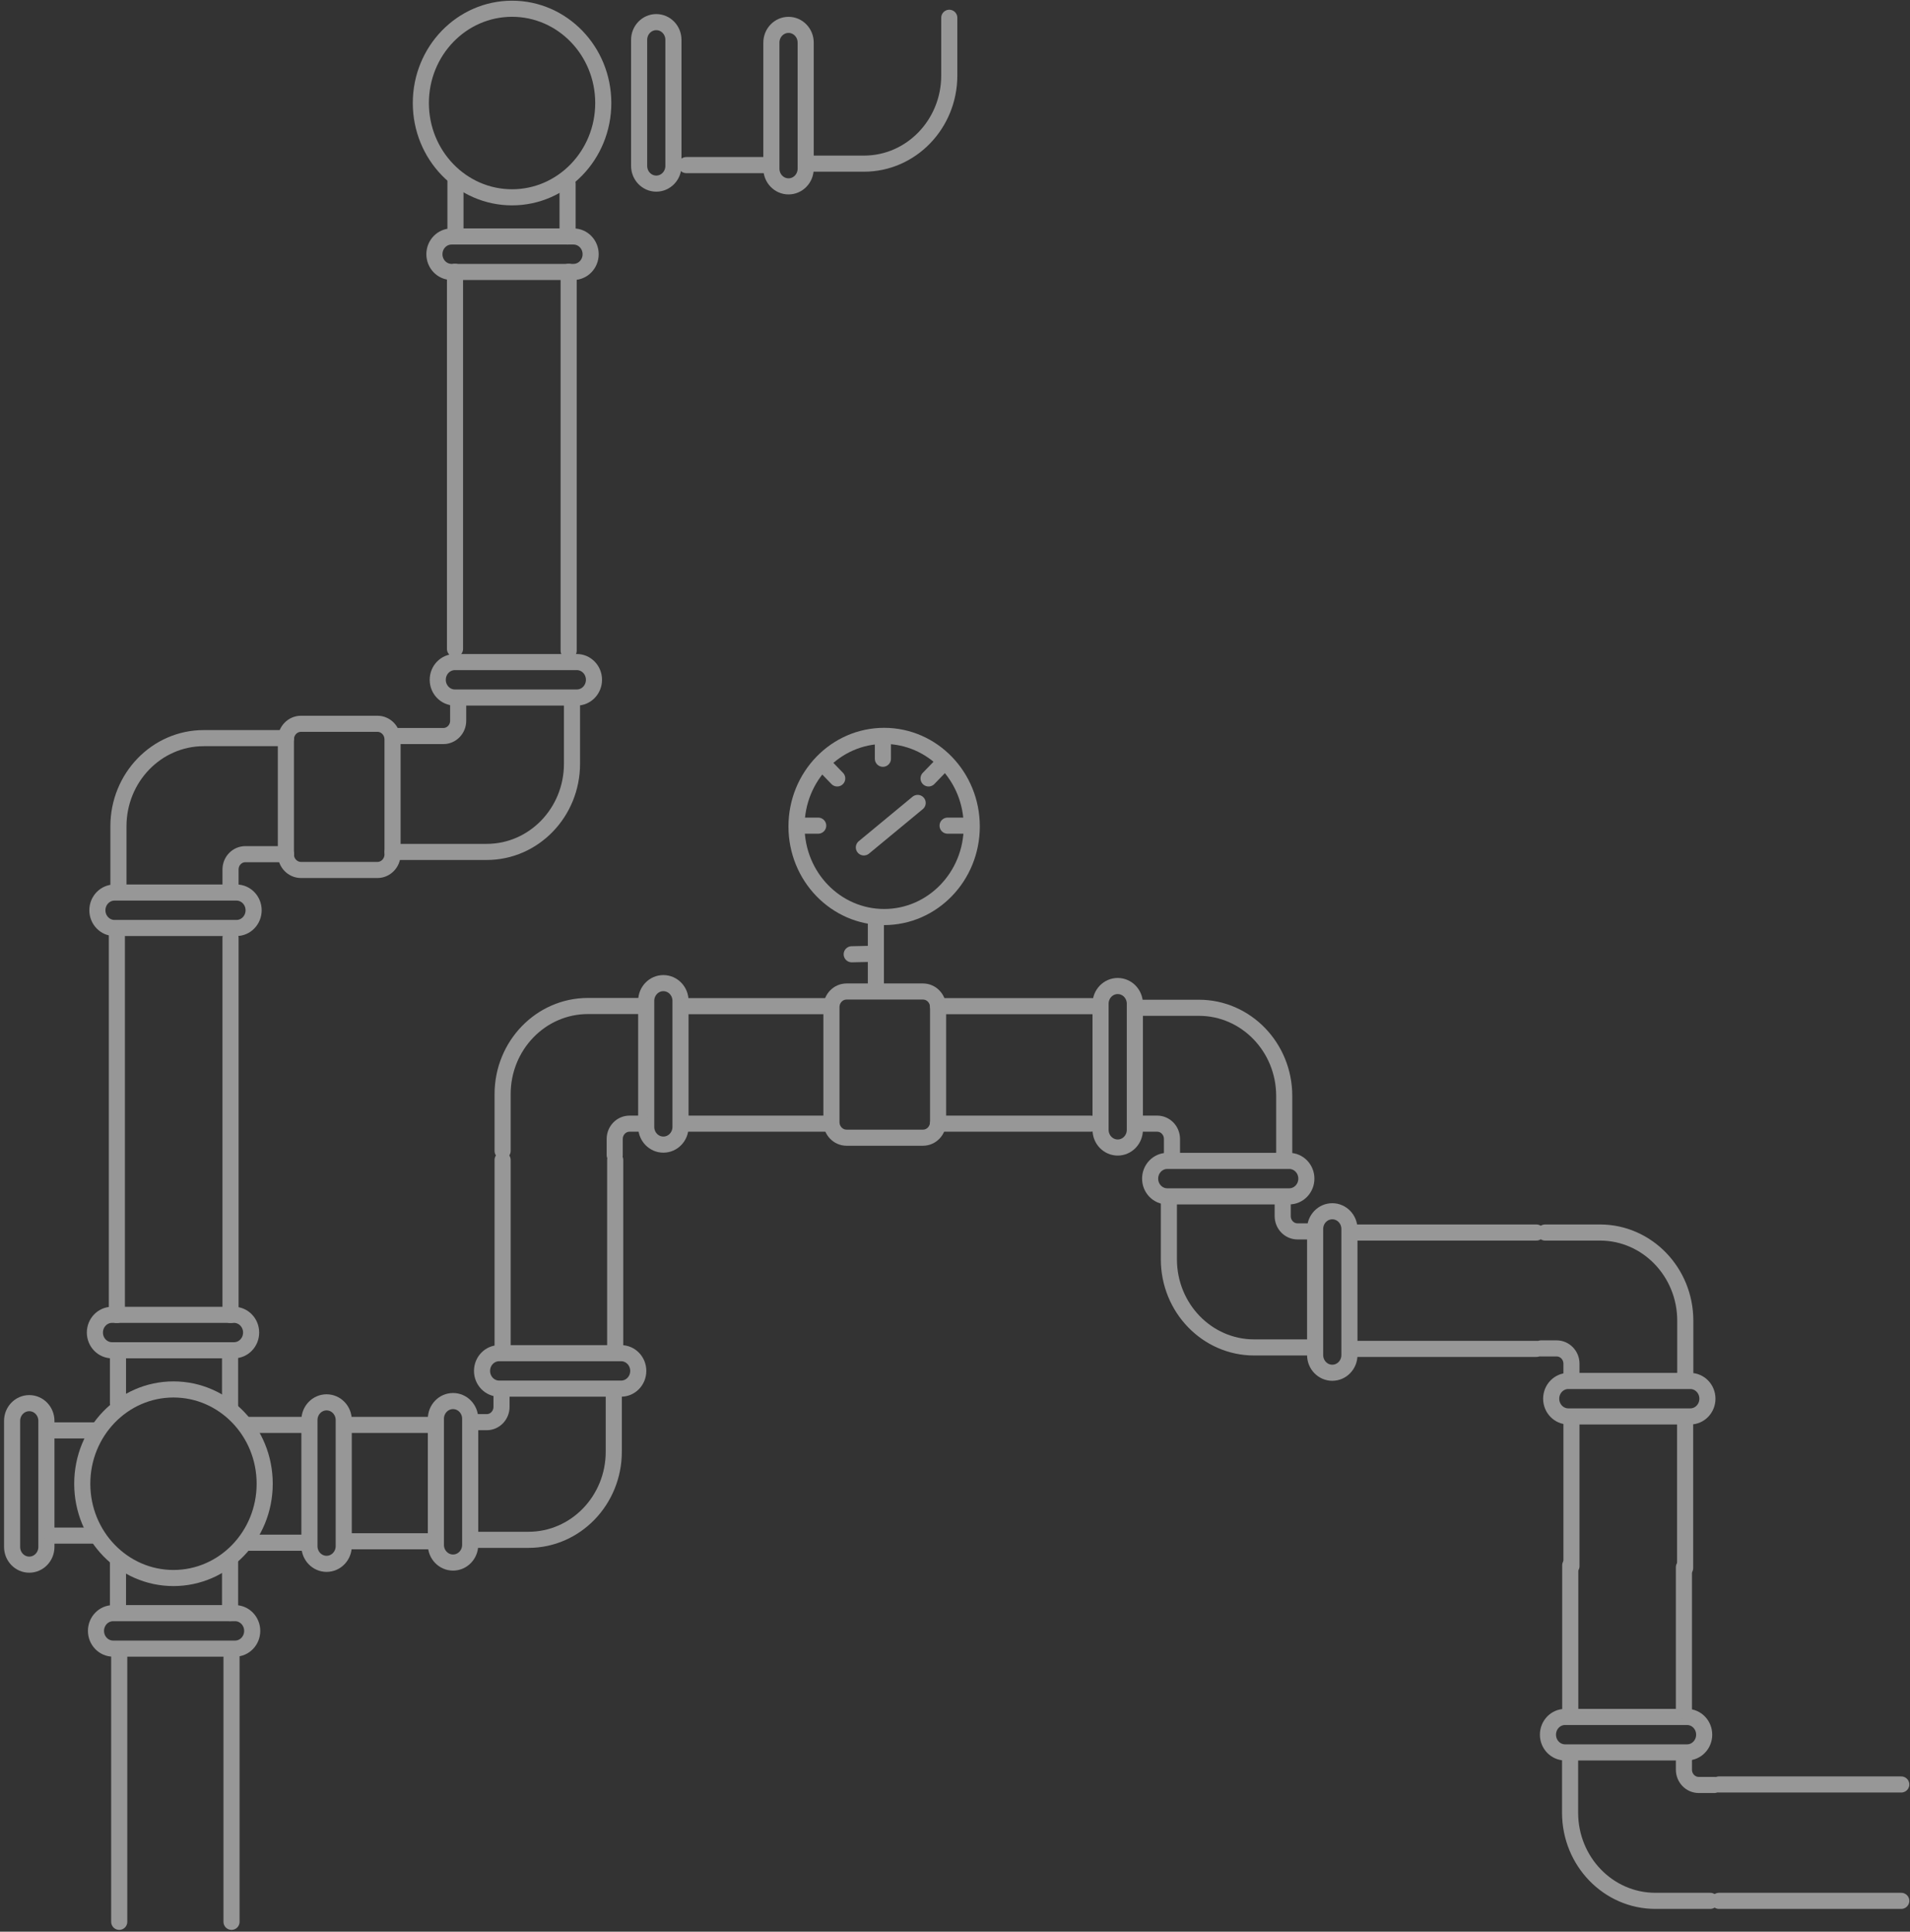 <svg width="437" height="442" viewBox="0 0 437 442" fill="none" xmlns="http://www.w3.org/2000/svg">
<rect x="0" y="0" width="437" height="442" fill="#333333" stroke="none"/>
<g opacity="0.5" clip-path="url(#clip0_242_9114)">
<path d="M393.298 434.941L435 434.941" stroke="#FBFBFB" stroke-width="3.684" stroke-linecap="round" stroke-linejoin="round"/>
<path d="M53.531 308.964L25.635 308.964C23.468 308.964 21.711 307.148 21.711 304.907C21.711 302.667 23.468 300.85 25.635 300.85L53.531 300.85C55.699 300.85 57.456 302.667 57.456 304.907C57.456 307.148 55.699 308.964 53.531 308.964Z" stroke="#FBFBFB" stroke-width="3.684" stroke-linecap="round" stroke-linejoin="round"/>
<path d="M2.769 353.957L2.769 325.117C2.769 322.877 4.525 321.061 6.693 321.061C8.86 321.061 10.617 322.877 10.617 325.117L10.617 353.957C10.617 356.197 8.86 358.014 6.693 358.014C4.525 358.014 2.769 356.197 2.769 353.957Z" stroke="#FBFBFB" stroke-width="3.684" stroke-linecap="round" stroke-linejoin="round"/>
<path d="M52.64 309.517L52.64 322.314" stroke="#FBFBFB" stroke-width="3.684" stroke-linecap="round" stroke-linejoin="round"/>
<path d="M26.99 308.964L26.99 321.06" stroke="#FBFBFB" stroke-width="3.684" stroke-linecap="round" stroke-linejoin="round"/>
<path d="M52.64 357.423L52.64 369.114" stroke="#FBFBFB" stroke-width="3.684" stroke-linecap="round" stroke-linejoin="round"/>
<path d="M26.99 356.796L26.99 367.307" stroke="#FBFBFB" stroke-width="3.684" stroke-linecap="round" stroke-linejoin="round"/>
<path d="M21.033 351.375L11.901 351.375" stroke="#FBFBFB" stroke-width="3.684" stroke-linecap="round" stroke-linejoin="round"/>
<path d="M21.496 327.293L11.044 327.293" stroke="#FBFBFB" stroke-width="3.684" stroke-linecap="round" stroke-linejoin="round"/>
<path d="M39.69 361.075C28.164 361.075 18.821 351.416 18.821 339.5C18.821 327.585 28.164 317.926 39.69 317.926C51.215 317.926 60.559 327.585 60.559 339.5C60.559 351.416 51.215 361.075 39.69 361.075Z" stroke="#FBFBFB" stroke-width="3.684" stroke-linecap="round" stroke-linejoin="round"/>
<path d="M25.884 369.114L53.781 369.114C55.948 369.114 57.705 370.931 57.705 373.171C57.705 375.411 55.948 377.228 53.781 377.228L25.884 377.228C23.717 377.228 21.96 375.412 21.96 373.171C21.96 370.931 23.717 369.114 25.884 369.114Z" stroke="#FBFBFB" stroke-width="3.684" stroke-linecap="round" stroke-linejoin="round"/>
<path d="M52.972 439.741L52.972 379.028" stroke="#FBFBFB" stroke-width="3.684" stroke-linecap="round" stroke-linejoin="round"/>
<path d="M27.279 439.741L27.279 379.028" stroke="#FBFBFB" stroke-width="3.684" stroke-linecap="round" stroke-linejoin="round"/>
<path d="M78.644 324.933L78.644 353.772C78.644 356.013 76.888 357.829 74.721 357.829C72.553 357.829 70.796 356.013 70.796 353.772L70.796 324.933C70.796 322.692 72.553 320.876 74.721 320.876C76.888 320.876 78.644 322.692 78.644 324.933Z" stroke="#FBFBFB" stroke-width="3.684" stroke-linecap="round" stroke-linejoin="round"/>
<path d="M69.619 352.998L56.919 352.998" stroke="#FBFBFB" stroke-width="3.684" stroke-linecap="round" stroke-linejoin="round"/>
<path d="M69.619 326.039L56.67 326.039" stroke="#FBFBFB" stroke-width="3.684" stroke-linecap="round" stroke-linejoin="round"/>
<path d="M99.691 326.039L79.072 326.039" stroke="#FBFBFB" stroke-width="3.684" stroke-linecap="round" stroke-linejoin="round"/>
<path d="M140.752 265.409L140.752 308.521" stroke="#FBFBFB" stroke-width="3.684" stroke-linecap="round" stroke-linejoin="round"/>
<path d="M393.298 408.313L435 408.313" stroke="#FBFBFB" stroke-width="3.684" stroke-linecap="round" stroke-linejoin="round"/>
<path d="M351.518 308.647L309.816 308.647" stroke="#FBFBFB" stroke-width="3.684" stroke-linecap="round" stroke-linejoin="round"/>
<path d="M114.995 265.41L114.995 308.522" stroke="#FBFBFB" stroke-width="3.684" stroke-linecap="round" stroke-linejoin="round"/>
<path d="M351.518 282.02L309.816 282.02" stroke="#FBFBFB" stroke-width="3.684" stroke-linecap="round" stroke-linejoin="round"/>
<path d="M131.975 159.603L104.078 159.603C101.911 159.603 100.154 157.786 100.154 155.546C100.154 153.305 101.911 151.489 104.078 151.489L131.975 151.489C134.142 151.489 135.899 153.305 135.899 155.546C135.899 157.786 134.142 159.603 131.975 159.603Z" stroke="#FBFBFB" stroke-width="3.684" stroke-linecap="round" stroke-linejoin="round"/>
<path d="M89.845 168.416L101.439 168.416C103.294 168.416 104.828 166.867 104.828 164.913L104.828 160.34" stroke="#FBFBFB" stroke-width="3.684" stroke-linecap="round" stroke-linejoin="round"/>
<path d="M89.846 194.933L111.357 194.933C122.13 194.933 130.87 185.897 130.87 174.76L130.87 160.303" stroke="#FBFBFB" stroke-width="3.684" stroke-linecap="round" stroke-linejoin="round"/>
<path d="M99.728 353.478L99.728 324.638C99.728 322.397 101.485 320.581 103.653 320.581C105.82 320.581 107.577 322.397 107.577 324.638L107.577 353.478C107.577 355.718 105.82 357.534 103.653 357.534C101.485 357.534 99.728 355.718 99.728 353.478Z" stroke="#FBFBFB" stroke-width="3.684" stroke-linecap="round" stroke-linejoin="round"/>
<path d="M80.25 352.665L99.691 352.665" stroke="#FBFBFB" stroke-width="3.684" stroke-linecap="round" stroke-linejoin="round"/>
<path d="M114.212 309.627L142.108 309.627C144.275 309.627 146.032 311.443 146.032 313.684C146.032 315.924 144.275 317.74 142.108 317.74L114.212 317.74C112.044 317.74 110.288 315.924 110.288 313.684C110.288 311.443 112.044 309.627 114.212 309.627Z" stroke="#FBFBFB" stroke-width="3.684" stroke-linecap="round" stroke-linejoin="round"/>
<path d="M308.744 281.21L308.744 310.05C308.744 312.29 306.987 314.106 304.82 314.106C302.653 314.106 300.896 312.29 300.896 310.05L300.896 281.21C300.896 278.969 302.653 277.153 304.82 277.153C306.987 277.153 308.744 278.969 308.744 281.21Z" stroke="#FBFBFB" stroke-width="3.684" stroke-linecap="round" stroke-linejoin="round"/>
<path d="M114.746 318.958L114.746 321.908C114.746 323.826 113.248 325.412 111.357 325.412L108.646 325.412" stroke="#FBFBFB" stroke-width="3.684" stroke-linecap="round" stroke-linejoin="round"/>
<path d="M299.72 281.762L296.866 281.762C295.011 281.762 293.477 280.213 293.477 278.258L293.477 275.455" stroke="#FBFBFB" stroke-width="3.684" stroke-linecap="round" stroke-linejoin="round"/>
<path d="M140.43 318.958L140.43 332.161C140.43 343.299 131.69 352.334 120.916 352.334L107.896 352.334" stroke="#FBFBFB" stroke-width="3.684" stroke-linecap="round" stroke-linejoin="round"/>
<path d="M299.72 308.313L286.949 308.313C276.175 308.313 267.435 299.278 267.435 288.14L267.435 274.679" stroke="#FBFBFB" stroke-width="3.684" stroke-linecap="round" stroke-linejoin="round"/>
<path d="M155.698 229.01L155.698 257.849C155.698 260.09 153.941 261.906 151.774 261.906C149.607 261.906 147.85 260.09 147.85 257.849L147.85 229.01C147.85 226.769 149.607 224.953 151.774 224.953C153.941 224.953 155.698 226.769 155.698 229.01Z" stroke="#FBFBFB" stroke-width="3.684" stroke-linecap="round" stroke-linejoin="round"/>
<path d="M358.089 392.862L385.985 392.862C388.152 392.862 389.909 394.678 389.909 396.919C389.909 399.159 388.152 400.976 385.985 400.976L358.089 400.976C355.921 400.976 354.165 399.159 354.165 396.919C354.165 394.678 355.921 392.862 358.089 392.862Z" stroke="#FBFBFB" stroke-width="3.684" stroke-linecap="round" stroke-linejoin="round"/>
<path d="M386.726 324.1L358.829 324.1C356.662 324.1 354.905 322.283 354.905 320.043C354.905 317.802 356.662 315.986 358.829 315.986L386.726 315.986C388.893 315.986 390.65 317.802 390.65 320.043C390.65 322.283 388.893 324.1 386.726 324.1Z" stroke="#FBFBFB" stroke-width="3.684" stroke-linecap="round" stroke-linejoin="round"/>
<path d="M140.644 264.304L140.644 260.616C140.644 258.698 142.142 257.112 144.033 257.112L147.137 257.112" stroke="#FBFBFB" stroke-width="3.684" stroke-linecap="round" stroke-linejoin="round"/>
<path d="M392.23 408.425L388.662 408.425C386.807 408.425 385.273 406.876 385.273 404.921L385.273 401.713" stroke="#FBFBFB" stroke-width="3.684" stroke-linecap="round" stroke-linejoin="round"/>
<path d="M352.587 308.536L356.154 308.536C358.009 308.536 359.543 310.085 359.543 312.04L359.543 315.248" stroke="#FBFBFB" stroke-width="3.684" stroke-linecap="round" stroke-linejoin="round"/>
<path d="M114.995 263.344L114.995 250.363C114.995 239.225 123.735 230.189 134.508 230.189L147.137 230.189" stroke="#FBFBFB" stroke-width="3.684" stroke-linecap="round" stroke-linejoin="round"/>
<path d="M391.301 434.941L378.744 434.941C367.97 434.941 359.23 425.906 359.23 414.768L359.23 401.713" stroke="#FBFBFB" stroke-width="3.684" stroke-linecap="round" stroke-linejoin="round"/>
<path d="M353.515 282.02L366.072 282.02C376.845 282.02 385.585 291.055 385.585 302.193L385.585 315.248" stroke="#FBFBFB" stroke-width="3.684" stroke-linecap="round" stroke-linejoin="round"/>
<path d="M214.631 230.227L250.019 230.227" stroke="#FBFBFB" stroke-width="3.684" stroke-linecap="round" stroke-linejoin="round"/>
<path d="M214.631 257.111L249.555 257.111" stroke="#FBFBFB" stroke-width="3.684" stroke-linecap="round" stroke-linejoin="round"/>
<path d="M157.017 230.228L189.266 230.228" stroke="#FBFBFB" stroke-width="3.684" stroke-linecap="round" stroke-linejoin="round"/>
<path d="M359.267 391.499L359.267 358.16" stroke="#FBFBFB" stroke-width="3.684" stroke-linecap="round" stroke-linejoin="round"/>
<path d="M385.549 325.463L385.549 358.802" stroke="#FBFBFB" stroke-width="3.684" stroke-linecap="round" stroke-linejoin="round"/>
<path d="M157.019 257.112L188.84 257.112" stroke="#FBFBFB" stroke-width="3.684" stroke-linecap="round" stroke-linejoin="round"/>
<path d="M385.272 391.496L385.272 358.6" stroke="#FBFBFB" stroke-width="3.684" stroke-linecap="round" stroke-linejoin="round"/>
<path d="M359.543 325.465L359.543 358.361" stroke="#FBFBFB" stroke-width="3.684" stroke-linecap="round" stroke-linejoin="round"/>
<path d="M267.069 265.631L294.966 265.631C297.133 265.631 298.89 267.447 298.89 269.688C298.89 271.928 297.133 273.744 294.966 273.744L267.069 273.744C264.902 273.744 263.145 271.928 263.145 269.688C263.145 267.447 264.902 265.631 267.069 265.631Z" stroke="#FBFBFB" stroke-width="3.684" stroke-linecap="round" stroke-linejoin="round"/>
<path d="M268.143 265.594L268.143 260.615C268.143 258.697 266.644 257.111 264.754 257.111L260.081 257.111" stroke="#FBFBFB" stroke-width="3.684" stroke-linecap="round" stroke-linejoin="round"/>
<path d="M293.825 265.594L293.825 250.769C293.825 239.631 285.085 230.596 274.312 230.596L260.043 230.596" stroke="#FBFBFB" stroke-width="3.684" stroke-linecap="round" stroke-linejoin="round"/>
<path d="M251.803 258.513L251.803 229.673C251.803 227.432 253.56 225.616 255.727 225.616C257.894 225.616 259.651 227.432 259.651 229.673L259.651 258.513C259.651 260.753 257.894 262.57 255.727 262.57C253.56 262.57 251.803 260.753 251.803 258.513Z" stroke="#FBFBFB" stroke-width="3.684" stroke-linecap="round" stroke-linejoin="round"/>
<path d="M26.738 300.887L26.738 214.184" stroke="#FBFBFB" stroke-width="3.684" stroke-linecap="round" stroke-linejoin="round"/>
<path d="M52.744 300.887L52.744 214.589" stroke="#FBFBFB" stroke-width="3.684" stroke-linecap="round" stroke-linejoin="round"/>
<path d="M65.444 195.448L56.134 195.448C54.279 195.448 52.745 196.997 52.745 198.952L52.745 203.783" stroke="#FBFBFB" stroke-width="3.684" stroke-linecap="round" stroke-linejoin="round"/>
<path d="M65.444 168.896L46.609 168.896C35.836 168.896 27.096 177.931 27.096 189.069L27.096 203.82" stroke="#FBFBFB" stroke-width="3.684" stroke-linecap="round" stroke-linejoin="round"/>
<path d="M54.102 212.34L26.205 212.34C24.038 212.34 22.281 210.524 22.281 208.283C22.281 206.043 24.038 204.226 26.205 204.226L54.102 204.226C56.269 204.226 58.026 206.043 58.026 208.283C58.026 210.524 56.269 212.34 54.102 212.34Z" stroke="#FBFBFB" stroke-width="3.684" stroke-linecap="round" stroke-linejoin="round"/>
<path d="M86.35 199.062L68.87 199.062C66.958 199.062 65.409 197.461 65.409 195.485L65.409 169.19C65.409 167.214 66.958 165.613 68.87 165.613L86.35 165.613C88.26 165.613 89.81 167.214 89.81 169.19L89.81 195.485C89.81 197.461 88.26 199.062 86.35 199.062Z" stroke="#FBFBFB" stroke-width="3.684" stroke-linecap="round" stroke-linejoin="round"/>
<path d="M211.171 260.32L193.691 260.32C191.78 260.32 190.23 258.719 190.23 256.743L190.23 230.448C190.23 228.472 191.78 226.871 193.691 226.871L211.171 226.871C213.082 226.871 214.631 228.472 214.631 230.448L214.631 256.743C214.631 258.719 213.082 260.32 211.171 260.32Z" stroke="#FBFBFB" stroke-width="3.684" stroke-linecap="round" stroke-linejoin="round"/>
<path d="M200.396 225.653L200.396 211.344" stroke="#FBFBFB" stroke-width="3.684" stroke-linecap="round" stroke-linejoin="round"/>
<path d="M202.287 209.832C191.214 209.832 182.238 200.553 182.238 189.106C182.238 177.659 191.214 168.38 202.287 168.38C213.359 168.38 222.335 177.659 222.335 189.106C222.335 200.553 213.359 209.832 202.287 209.832Z" stroke="#FBFBFB" stroke-width="3.684" stroke-linecap="round" stroke-linejoin="round"/>
<path d="M194.87 218.351L199.936 218.24" stroke="#FBFBFB" stroke-width="3.684" stroke-linecap="round" stroke-linejoin="round"/>
<path d="M197.65 193.9L209.957 183.722" stroke="#FBFBFB" stroke-width="3.684" stroke-linecap="round" stroke-linejoin="round"/>
<path d="M215.7 174.76L212.454 178.116" stroke="#FBFBFB" stroke-width="3.684" stroke-linecap="round" stroke-linejoin="round"/>
<path d="M191.552 178.116L188.305 174.76" stroke="#FBFBFB" stroke-width="3.684" stroke-linecap="round" stroke-linejoin="round"/>
<path d="M221.372 188.922L216.806 188.922" stroke="#FBFBFB" stroke-width="3.684" stroke-linecap="round" stroke-linejoin="round"/>
<path d="M187.199 188.922L182.633 188.922" stroke="#FBFBFB" stroke-width="3.684" stroke-linecap="round" stroke-linejoin="round"/>
<path d="M202.003 173.616L202.003 168.896" stroke="#FBFBFB" stroke-width="3.684" stroke-linecap="round" stroke-linejoin="round"/>
<path d="M176.489 38.589L176.489 9.749C176.489 7.509 178.246 5.692 180.413 5.692C182.581 5.692 184.337 7.509 184.337 9.749L184.337 38.589C184.337 40.829 182.581 42.646 180.413 42.646C178.246 42.646 176.489 40.829 176.489 38.589Z" stroke="#FBFBFB" stroke-width="3.684" stroke-linecap="round" stroke-linejoin="round"/>
<path d="M157.01 37.775L176.452 37.775" stroke="#FBFBFB" stroke-width="3.684" stroke-linecap="round" stroke-linejoin="round"/>
<path d="M217.191 4.068L217.191 17.271C217.191 28.409 208.451 37.444 197.678 37.444L184.657 37.444" stroke="#FBFBFB" stroke-width="3.684" stroke-linecap="round" stroke-linejoin="round"/>
<path d="M103.316 54.11L131.213 54.11C133.38 54.11 135.137 55.927 135.137 58.167C135.137 60.408 133.38 62.224 131.213 62.224L103.316 62.224C101.149 62.224 99.392 60.408 99.392 58.167C99.392 55.927 101.149 54.11 103.316 54.11Z" stroke="#FBFBFB" stroke-width="3.684" stroke-linecap="round" stroke-linejoin="round"/>
<path d="M154.078 9.118L154.078 37.958C154.078 40.198 152.321 42.015 150.154 42.015C147.987 42.015 146.23 40.198 146.23 37.958L146.23 9.118C146.23 6.878 147.987 5.061 150.154 5.061C152.321 5.061 154.078 6.878 154.078 9.118Z" stroke="#FBFBFB" stroke-width="3.684" stroke-linecap="round" stroke-linejoin="round"/>
<path d="M104.208 53.558L104.208 40.76" stroke="#FBFBFB" stroke-width="3.684" stroke-linecap="round" stroke-linejoin="round"/>
<path d="M129.857 54.11L129.857 42.014" stroke="#FBFBFB" stroke-width="3.684" stroke-linecap="round" stroke-linejoin="round"/>
<path d="M117.157 2C128.682 2 138.026 11.66 138.026 23.575C138.026 35.49 128.682 45.149 117.157 45.149C105.631 45.149 96.288 35.49 96.288 23.575C96.288 11.66 105.631 2 117.157 2Z" stroke="#FBFBFB" stroke-width="3.684" stroke-linecap="round" stroke-linejoin="round"/>
<path d="M130.106 62.188L130.106 148.892" stroke="#FBFBFB" stroke-width="3.684" stroke-linecap="round" stroke-linejoin="round"/>
<path d="M104.102 62.187L104.102 148.485" stroke="#FBFBFB" stroke-width="3.684" stroke-linecap="round" stroke-linejoin="round"/>
</g>
<defs>
<clipPath id="clip0_242_9114">
<rect width="442" height="437" fill="white" transform="translate(437) rotate(90)"/>
</clipPath>
</defs>
</svg>
